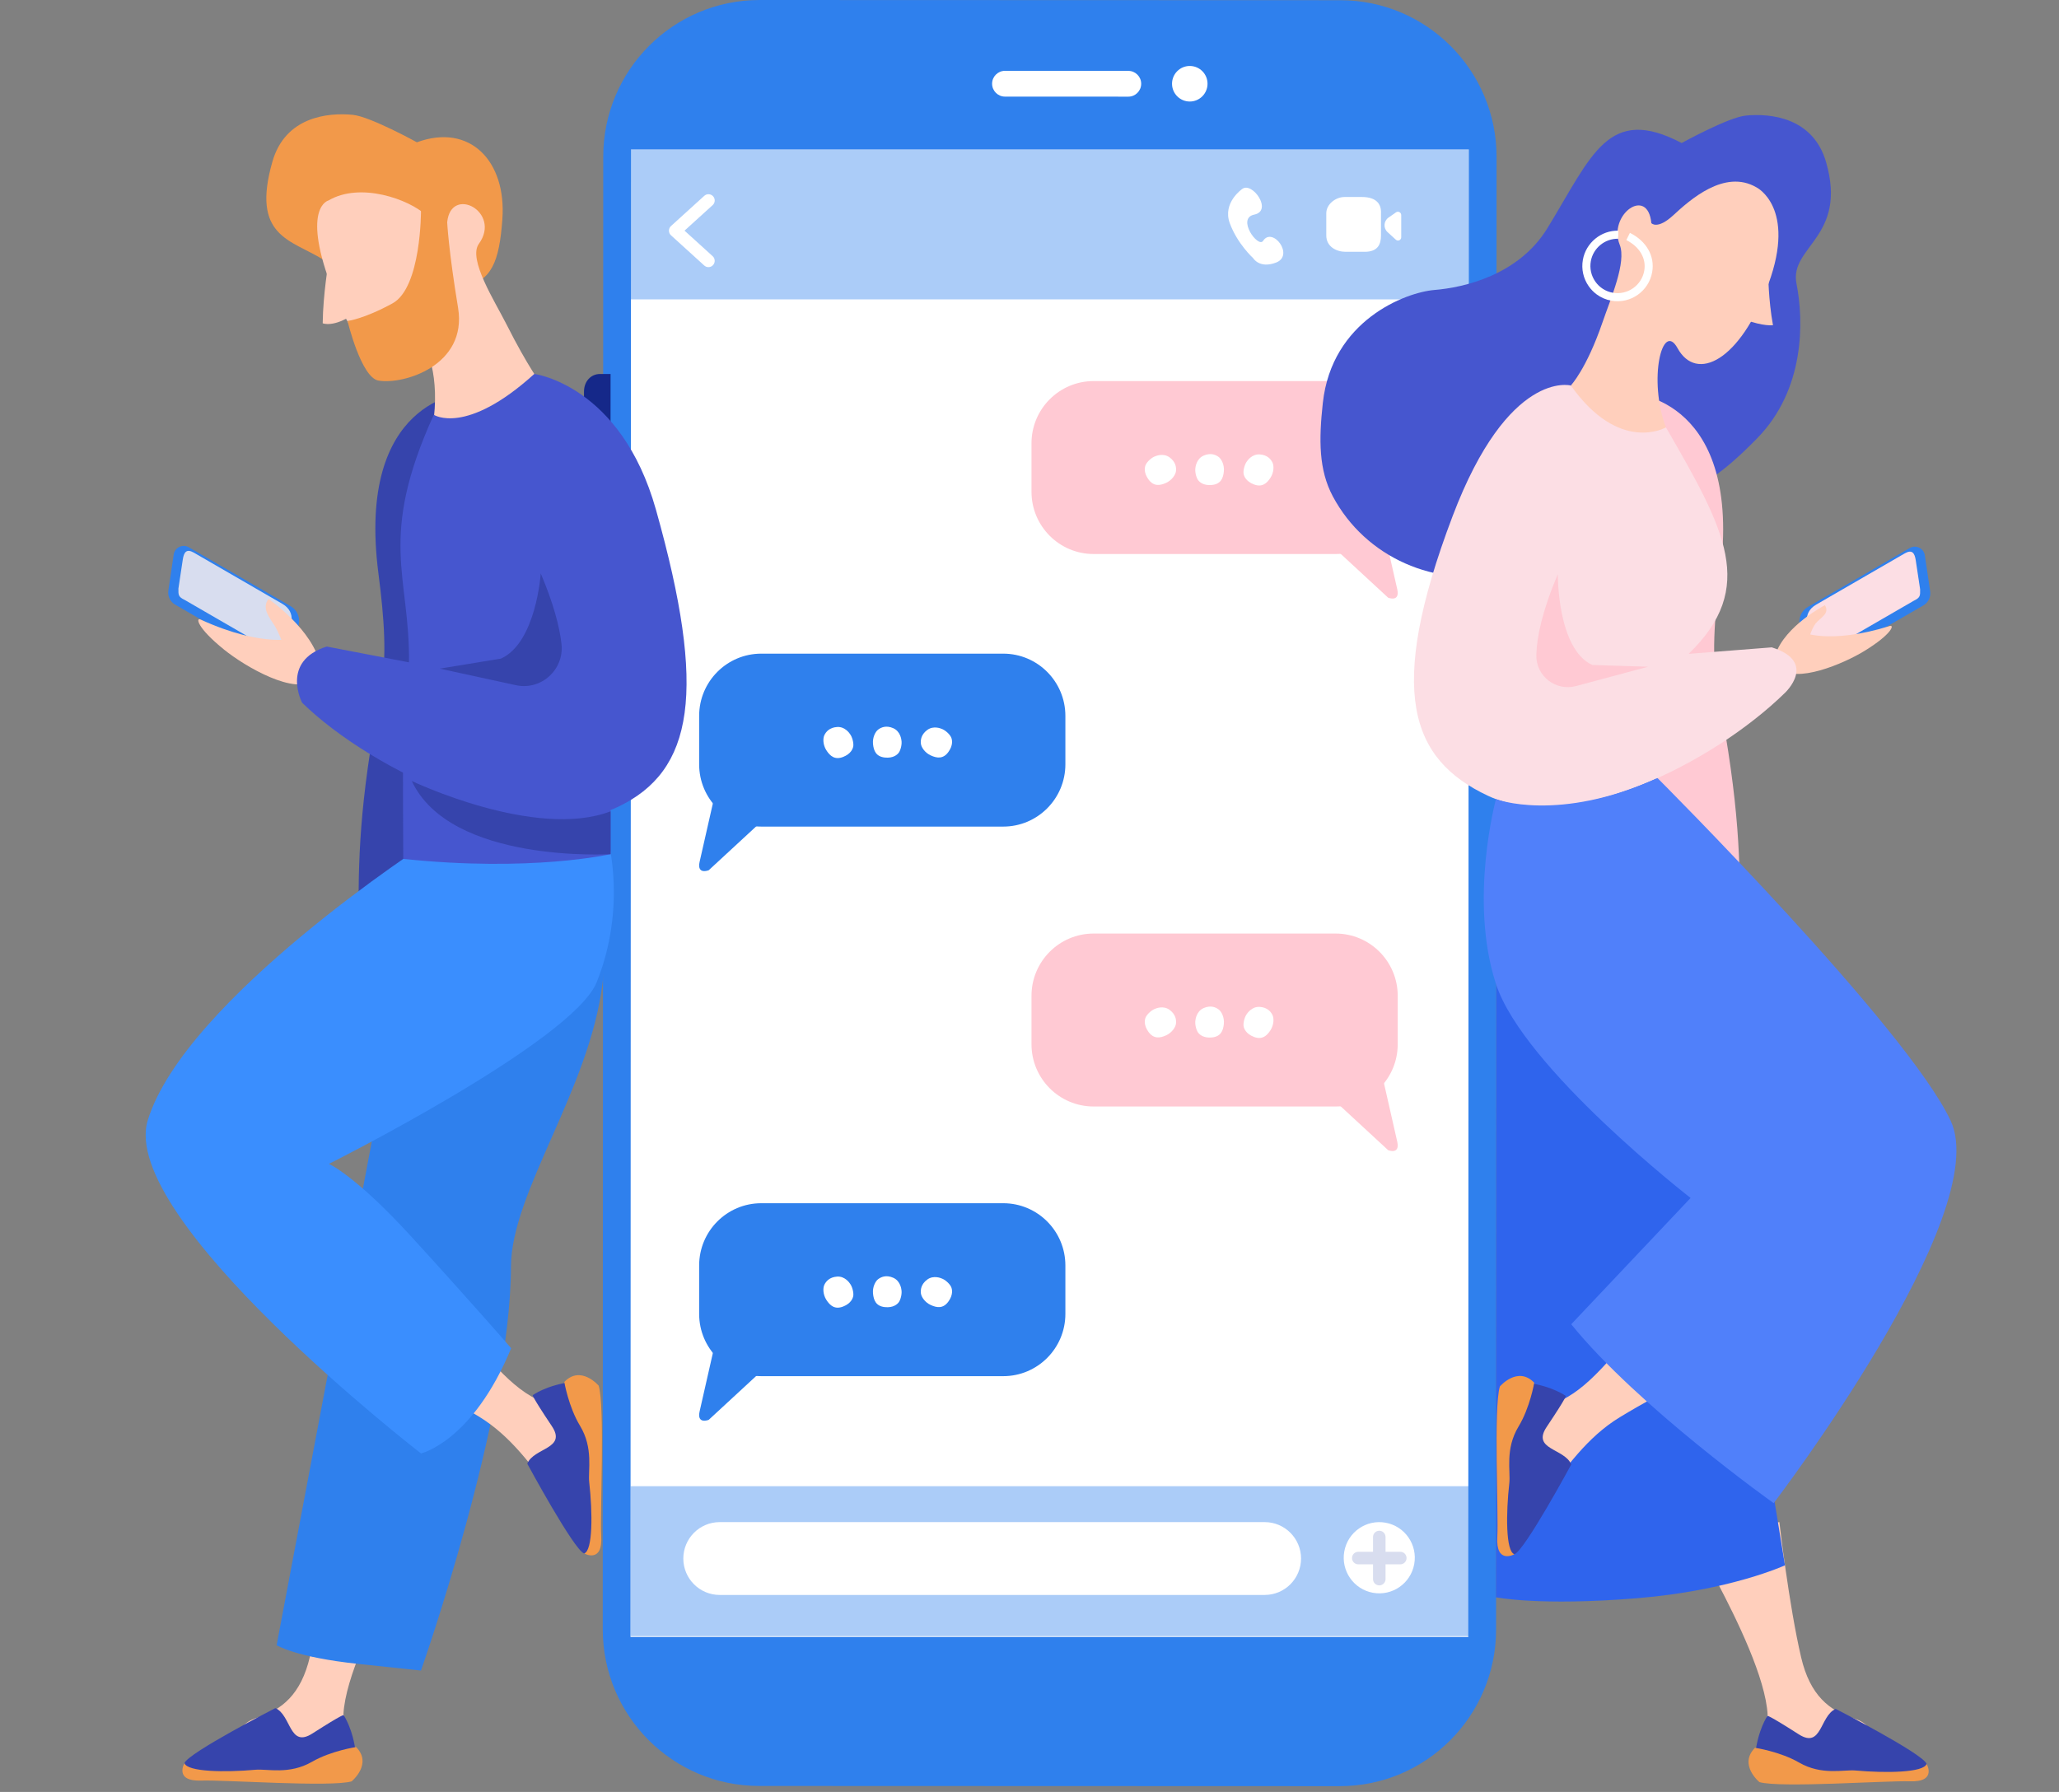 <svg width="216" height="188" viewBox="0 0 216 188" fill="none" xmlns="http://www.w3.org/2000/svg">
<rect x="0" y="0" width="216" height="188" fill="#808080" stroke="none"/>
<g clip-path="url(#clip0)">
<path d="M140.593 0.021L79.697 7.06185e-07C70.633 -0.003 63.284 7.355 63.282 16.438L63.232 170.925C63.229 180.005 70.573 187.371 79.637 187.373L140.533 187.395C149.595 187.397 156.946 180.039 156.948 170.957L156.998 16.469C157.001 7.387 149.658 0.024 140.593 0.021Z" fill="#2F80ED"/>
<path d="M143.142 3.017L77.146 2.996C71.101 2.993 66.198 7.903 66.195 13.961L66.143 173.405C66.14 179.463 71.04 184.375 77.086 184.375L143.081 184.396C149.127 184.399 154.029 179.489 154.029 173.432L154.082 13.987C154.087 7.932 149.187 3.02 143.142 3.017Z" fill="white"/>
<path d="M154.894 15.677H65.129L65.51 12.571C66.655 7.429 68.57 5.918 71.495 3.536L74.892 1.725L145.238 1.735L148.628 3.167C152.406 5.924 154.891 9.451 154.723 14.806L154.894 15.677Z" fill="#2F80ED"/>
<path d="M124.814 10.651C123.786 10.651 122.951 9.814 122.953 8.785C122.953 7.755 123.789 6.918 124.816 6.921C125.843 6.921 126.679 7.758 126.676 8.787C126.676 9.814 125.841 10.651 124.814 10.651Z" fill="white"/>
<path d="M118.366 10.141L105.427 10.136C104.683 10.136 104.076 9.528 104.076 8.783C104.076 8.038 104.683 7.43 105.427 7.43L118.366 7.435C119.11 7.435 119.717 8.043 119.717 8.788C119.717 9.533 119.112 10.141 118.366 10.141Z" fill="white"/>
<path d="M64.044 55.718H63.114C62.092 55.718 61.259 54.883 61.259 53.859L61.264 41.094C61.264 40.017 61.976 39.235 62.959 39.235H64.052L64.044 55.718Z" fill="#152889"/>
<path d="M63.986 74.651H63.056C62.034 74.651 61.201 73.817 61.201 72.793L61.206 60.028C61.206 58.951 61.918 58.169 62.901 58.169H63.994L63.986 74.651Z" fill="#152889"/>
<path d="M154.282 171.741H64.75L65.097 175.277C66.569 178.409 68.066 181.026 71.408 183.356L74.28 185.694L144.626 185.683L147.127 184.577C153.504 181.029 155.264 178.212 155.264 171.741H154.282Z" fill="#2F80ED"/>
<path d="M156.081 39.235H157.011C158.033 39.235 158.866 40.07 158.866 41.094L158.861 53.859C158.861 54.936 158.149 55.718 157.166 55.718H156.073L156.081 39.235Z" fill="#152889"/>
<path d="M73.344 137.847C73.344 141.454 76.263 144.379 79.863 144.379H105.245C108.845 144.379 111.764 141.454 111.764 137.847V132.767C111.764 129.16 108.845 126.235 105.245 126.235H79.863C76.263 126.235 73.344 129.16 73.344 132.767V137.847Z" fill="#2F80ED"/>
<path d="M80.527 143.347C80.606 143.499 79.308 144.379 79.308 144.379L74.348 148.962C74.348 148.962 73.097 149.465 73.389 148.098L75.131 140.419C75.133 140.419 78.898 140.227 80.527 143.347Z" fill="#2F80ED"/>
<path d="M98.756 134.117C98.756 134.117 97.944 133.746 97.271 134.246C96.617 134.733 96.565 135.309 96.607 135.686C96.649 136.06 97.024 136.631 97.636 136.913C98.304 137.221 98.95 137.294 99.486 136.56C100.022 135.828 99.885 135.249 99.78 135.017C99.636 134.699 99.163 134.246 98.756 134.117Z" fill="white"/>
<path d="M94.557 135.281C94.557 135.281 94.473 134.392 93.706 134.055C92.96 133.728 92.432 133.973 92.13 134.197C91.828 134.421 91.52 135.031 91.583 135.703C91.651 136.434 91.909 137.032 92.81 137.132C93.711 137.232 94.142 136.824 94.292 136.616C94.492 136.334 94.649 135.7 94.557 135.281Z" fill="white"/>
<path d="M89.137 134.628C89.137 134.628 88.654 133.875 87.818 133.933C87.006 133.988 86.649 134.446 86.484 134.783C86.315 135.12 86.326 135.805 86.688 136.373C87.085 136.992 87.587 137.405 88.436 137.079C89.282 136.752 89.479 136.194 89.515 135.939C89.56 135.591 89.408 134.954 89.137 134.628Z" fill="white"/>
<path d="M73.344 80.189C73.344 83.796 76.263 86.721 79.863 86.721H105.245C108.845 86.721 111.764 83.796 111.764 80.189V75.109C111.764 71.502 108.845 68.577 105.245 68.577H79.863C76.263 68.577 73.344 71.502 73.344 75.109V80.189Z" fill="#2F80ED"/>
<path d="M80.527 85.686C80.606 85.838 79.308 86.718 79.308 86.718L74.348 91.301C74.348 91.301 73.097 91.804 73.389 90.437L75.131 82.758C75.133 82.758 78.898 82.566 80.527 85.686Z" fill="#2F80ED"/>
<path d="M98.756 76.457C98.756 76.457 97.944 76.085 97.271 76.586C96.617 77.073 96.565 77.649 96.607 78.026C96.649 78.402 97.024 78.971 97.636 79.252C98.304 79.561 98.95 79.634 99.486 78.9C100.022 78.165 99.885 77.589 99.78 77.357C99.636 77.038 99.163 76.586 98.756 76.457Z" fill="white"/>
<path d="M94.557 77.623C94.557 77.623 94.473 76.734 93.706 76.397C92.96 76.07 92.432 76.315 92.13 76.539C91.828 76.762 91.52 77.373 91.583 78.044C91.651 78.776 91.909 79.374 92.81 79.474C93.711 79.574 94.142 79.168 94.292 78.958C94.492 78.676 94.649 78.039 94.557 77.623Z" fill="white"/>
<path d="M89.137 76.967C89.137 76.967 88.654 76.214 87.818 76.272C87.006 76.327 86.649 76.785 86.484 77.122C86.315 77.459 86.326 78.144 86.688 78.712C87.085 79.331 87.587 79.744 88.436 79.418C89.282 79.091 89.479 78.533 89.515 78.278C89.56 77.933 89.408 77.293 89.137 76.967Z" fill="white"/>
<path d="M146.628 109.555C146.628 113.162 143.709 116.087 140.11 116.087H114.727C111.128 116.087 108.209 113.162 108.209 109.555V104.475C108.209 100.868 111.128 97.943 114.727 97.943H140.11C143.709 97.943 146.628 100.868 146.628 104.475V109.555Z" fill="#FFC9D3"/>
<path d="M139.445 115.055C139.366 115.207 140.664 116.087 140.664 116.087L145.625 120.67C145.625 120.67 146.875 121.173 146.584 119.806L144.842 112.127C144.842 112.127 141.074 111.935 139.445 115.055Z" fill="#FFC9D3"/>
<path d="M121.217 105.823C121.217 105.823 122.029 105.452 122.701 105.952C123.355 106.439 123.408 107.015 123.366 107.392C123.324 107.768 122.948 108.337 122.336 108.619C121.669 108.927 121.022 109 120.486 108.266C119.95 107.531 120.087 106.955 120.192 106.723C120.339 106.407 120.809 105.952 121.217 105.823Z" fill="white"/>
<path d="M125.415 106.989C125.415 106.989 125.499 106.1 126.266 105.763C127.013 105.436 127.541 105.681 127.843 105.905C128.145 106.129 128.452 106.739 128.389 107.411C128.321 108.143 128.064 108.74 127.162 108.84C126.261 108.94 125.83 108.535 125.681 108.324C125.481 108.042 125.323 107.405 125.415 106.989Z" fill="white"/>
<path d="M130.835 106.333C130.835 106.333 131.319 105.58 132.154 105.638C132.966 105.693 133.323 106.151 133.489 106.488C133.657 106.825 133.647 107.51 133.284 108.078C132.887 108.697 132.385 109.11 131.537 108.784C130.691 108.457 130.494 107.899 130.457 107.644C130.412 107.299 130.565 106.662 130.835 106.333Z" fill="white"/>
<path d="M146.628 51.593C146.628 55.199 143.709 58.124 140.11 58.124H114.727C111.128 58.124 108.209 55.199 108.209 51.593V46.512C108.209 42.905 111.128 39.98 114.727 39.98H140.11C143.709 39.98 146.628 42.905 146.628 46.512V51.593Z" fill="#FFC9D3"/>
<path d="M139.445 57.092C139.366 57.244 140.664 58.124 140.664 58.124L145.625 62.707C145.625 62.707 146.875 63.21 146.584 61.843L144.842 54.164C144.842 54.162 141.074 53.969 139.445 57.092Z" fill="#FFC9D3"/>
<path d="M121.217 47.86C121.217 47.86 122.029 47.489 122.701 47.989C123.355 48.476 123.408 49.053 123.366 49.429C123.324 49.803 122.948 50.374 122.336 50.656C121.669 50.964 121.022 51.038 120.486 50.303C119.95 49.571 120.087 48.992 120.192 48.76C120.339 48.442 120.809 47.989 121.217 47.86Z" fill="white"/>
<path d="M125.415 49.027C125.415 49.027 125.499 48.137 126.266 47.8C127.013 47.473 127.541 47.718 127.843 47.942C128.145 48.166 128.452 48.776 128.389 49.448C128.321 50.18 128.064 50.777 127.162 50.877C126.261 50.977 125.83 50.572 125.681 50.361C125.481 50.08 125.323 49.443 125.415 49.027Z" fill="white"/>
<path d="M130.835 48.37C130.835 48.37 131.319 47.617 132.154 47.675C132.966 47.73 133.323 48.188 133.489 48.525C133.657 48.862 133.647 49.547 133.284 50.115C132.887 50.734 132.385 51.147 131.537 50.821C130.691 50.495 130.494 49.936 130.457 49.681C130.412 49.336 130.565 48.699 130.835 48.37Z" fill="white"/>
<path opacity="0.4" d="M154.064 155.923H66.145V171.655H154.064V155.923Z" fill="#2F80ED"/>
<path opacity="0.4" d="M154.074 15.677H66.156V31.409H154.074V15.677Z" fill="#2F80ED"/>
<path d="M132.672 167.332H75.496C73.392 167.332 71.684 165.621 71.684 163.512C71.684 161.404 73.392 159.692 75.496 159.692H132.675C134.779 159.692 136.487 161.404 136.487 163.512C136.484 165.621 134.779 167.332 132.672 167.332Z" fill="white"/>
<path d="M148.36 164.098C148.729 162.069 147.386 160.124 145.36 159.754C143.334 159.384 141.393 160.73 141.024 162.76C140.655 164.789 141.998 166.734 144.024 167.104C146.05 167.474 147.991 166.128 148.36 164.098Z" fill="white"/>
<path d="M146.899 162.804H145.351V161.254C145.351 160.891 145.057 160.596 144.694 160.596C144.332 160.596 144.038 160.891 144.038 161.254V162.804H142.49C142.128 162.804 141.833 163.099 141.833 163.463C141.833 163.826 142.128 164.121 142.49 164.121H144.038V165.671C144.038 166.035 144.332 166.329 144.694 166.329C145.057 166.329 145.351 166.035 145.351 165.671V164.121H146.899C147.261 164.121 147.556 163.826 147.556 163.463C147.556 163.099 147.261 162.804 146.899 162.804Z" fill="#D8DDEF"/>
<path d="M74.322 28.026C74.164 28.026 74.006 27.971 73.88 27.855L70.391 24.688C70.255 24.564 70.176 24.385 70.176 24.201C70.176 24.014 70.255 23.838 70.391 23.714L73.88 20.547C74.148 20.302 74.563 20.323 74.808 20.592C75.052 20.86 75.031 21.276 74.76 21.521L71.81 24.198L74.76 26.875C75.028 27.12 75.049 27.536 74.808 27.805C74.679 27.952 74.503 28.026 74.322 28.026Z" fill="white"/>
<path d="M130.326 19.818C130.326 19.818 128.211 21.253 129.012 23.422C129.813 25.591 131.458 27.078 131.458 27.078C131.458 27.078 132.12 28.216 133.865 27.547C135.825 26.794 133.494 23.738 132.501 25.273C131.994 26.054 129.685 22.901 131.576 22.516C133.552 22.113 131.379 19.044 130.326 19.818Z" fill="white"/>
<path d="M143.176 26.417H141.145C140.207 26.417 139.135 25.88 139.135 24.717V22.369C139.135 21.429 140.115 20.668 141.053 20.668H142.858C144.408 20.665 144.92 21.429 144.873 22.369V24.717C144.873 25.657 144.511 26.417 143.176 26.417Z" fill="white"/>
<path d="M145.661 22.829L146.447 22.279C146.678 22.116 146.996 22.282 146.996 22.566V24.896C146.996 25.191 146.647 25.346 146.429 25.146L145.559 24.351C145.102 23.93 145.149 23.19 145.661 22.829Z" fill="white"/>
<path d="M189.304 68.951L188.789 65.477C188.681 64.755 189.025 64.042 189.656 63.678L200.344 57.497C200.993 57.121 201.815 57.521 201.926 58.263L202.485 62.038C202.572 62.628 202.291 63.212 201.776 63.513L190.975 69.76C190.289 70.154 189.422 69.733 189.304 68.951Z" fill="#2F80ED"/>
<path d="M190 67.891L189.561 65.124C189.503 64.558 189.745 63.879 190.531 63.431L199.824 58.056C200.583 57.624 200.859 58.008 200.974 58.793L201.431 61.826C201.445 62.518 201.437 62.702 200.767 63.026L191.377 68.46C190.602 68.865 190.11 68.773 190 67.891Z" fill="#FCDEE4"/>
<path d="M163.354 58.974C170.739 56.489 170.469 54.17 176.806 51.645C179.84 50.434 182.546 47.807 184.32 46.001C189.359 40.868 189.238 33.681 188.463 29.769C187.685 25.86 193.833 24.899 191.569 17.022C190.21 12.302 185.723 11.876 183.145 12.126C181.314 12.302 176.417 15.006 176.417 15.006C168.711 10.962 167.014 16.277 162.342 23.922C159.3 28.9 153.522 30.172 150.485 30.422C147.445 30.672 139.71 33.612 138.77 42.289C138.352 46.136 138.334 49.284 139.816 52.067C143.242 58.495 150.64 61.723 157.734 60.109L163.354 58.974Z" fill="#4656CF"/>
<path d="M191.445 63.492C191.445 63.492 187.252 65.659 186.259 68.668C186.259 68.668 188.379 70.166 189.659 67.333C189.659 67.333 189.99 66.022 190.465 65.417C190.941 64.808 191.992 64.392 191.445 63.492Z" fill="#FFCFBC"/>
<path d="M188.928 66.277C188.928 66.277 191.787 67.691 198.253 65.674C198.728 65.527 198.534 66.472 195.633 68.267C193.395 69.652 188.298 71.795 186.687 70.057C185.079 68.317 188.928 66.277 188.928 66.277Z" fill="#FFCFBC"/>
<path d="M171.367 41.305C171.367 41.305 182.814 41.886 180.447 60.238C179.837 64.971 179.52 69.052 180.226 72.7C182.538 84.639 182.538 90.567 182.538 96.799L177.032 97.841C177.034 97.844 164.783 67.501 171.367 41.305Z" fill="#FFC9D3"/>
<path d="M178.132 161.33C178.132 161.33 178.865 163.555 180.142 165.985C182.192 169.883 185.229 176.059 185.434 179.916C185.434 179.916 184.622 183.064 186.548 183.267C188.474 183.47 195.982 183.612 195.982 183.612C195.982 183.612 197.464 181.235 194.498 180.295C191.905 179.474 189.882 177.868 188.949 173.882C187.67 168.422 186.666 159.688 186.666 159.688L178.132 161.33Z" fill="#FFCFBC"/>
<path d="M172.896 76.186L156.985 77.992L156.935 167.579C156.935 167.579 161.486 168.514 171.722 167.677C181.495 166.879 187.252 164.225 187.252 164.225L172.896 76.186Z" fill="#2F64ED"/>
<path d="M184.278 19.665C184.278 19.665 188.458 21.763 185.526 29.769C182.546 37.904 177.962 40.133 175.981 36.524C174.378 33.605 172.883 39.854 174.764 44.84C174.764 44.84 168.787 50.771 164.786 40.444C164.786 40.444 166.422 38.733 168.107 33.828C168.968 31.312 170.65 27.508 169.914 25.668C168.664 22.543 172.852 19.473 173.235 23.409C173.235 23.409 173.855 24.13 175.521 22.598C177.218 21.037 180.896 17.678 184.278 19.665Z" fill="#FFCFBC"/>
<path d="M174.767 44.84C174.767 44.84 169.912 47.667 164.788 40.444C164.788 40.444 158.246 38.693 152.385 54.154C145.367 72.658 148.023 79.679 156.066 83.475C164.791 87.595 179.748 80.032 187.241 72.7C187.241 72.7 190.744 69.451 185.87 67.917L177.147 68.599C184.333 61.641 181.004 55.628 174.767 44.84Z" fill="#FCDEE4"/>
<path d="M161.17 68.727C161.212 66.858 161.772 64.147 163.422 60.237C163.422 60.237 163.354 68.093 167.045 69.767L172.896 69.949L165.329 71.978C163.209 72.547 161.12 70.928 161.17 68.727Z" fill="#FFC9D3"/>
<path d="M185.499 28.671C185.499 28.671 185.497 31.401 185.996 34.118C185.996 34.118 185.037 34.27 183.024 33.525C183.024 33.525 183.863 30.177 185.499 28.671Z" fill="#FFCFBC"/>
<path d="M167.484 30.875C167.169 30.64 166.893 30.354 166.662 30.024C166.097 29.214 165.879 28.232 166.052 27.258C166.367 25.47 167.97 24.157 169.778 24.201L169.757 25.049C168.364 25.015 167.129 26.028 166.885 27.405C166.753 28.155 166.919 28.913 167.355 29.538C167.791 30.161 168.443 30.58 169.192 30.712C170.736 30.985 172.218 29.948 172.492 28.4C172.72 27.11 171.998 25.881 170.61 25.189L170.986 24.43C172.725 25.296 173.619 26.873 173.322 28.548C172.967 30.556 171.047 31.904 169.042 31.546C168.469 31.446 167.938 31.214 167.484 30.875Z" fill="white"/>
<path d="M185.413 180.026C185.413 180.026 185.373 179.823 188.692 181.95C191.132 183.514 190.891 180.036 192.572 179.286C192.572 179.286 201.705 183.977 202.107 185.049C202.107 185.049 203.773 187.913 190.757 186.133C190.757 186.133 183.823 186.87 184.115 184.167C184.404 181.463 185.413 180.026 185.413 180.026Z" fill="#3644AC"/>
<path d="M184.577 186.97C184.577 186.97 182.349 185.149 184.104 183.369C184.104 183.369 186.713 183.751 188.731 184.914C191.119 186.297 193.416 185.636 194.671 185.752C197.806 186.036 201.849 185.981 202.107 185.051C202.107 185.051 203.255 186.997 200.32 186.886C197.982 186.799 186.763 187.597 184.577 186.97Z" fill="#F2994A"/>
<path d="M176.033 135.542C176.033 135.542 174.149 136.927 172.237 138.896C169.171 142.052 166.714 145.819 163.117 147.207C163.117 147.207 159.878 147.409 160.28 149.305C160.682 151.203 159.605 158.99 159.605 158.99C159.605 158.99 160.338 158.974 162.292 156.55C164.281 154.083 166.433 150.811 169.925 148.689C174.709 145.783 180.226 143.163 180.226 143.163L176.033 135.542Z" fill="#FFCFBC"/>
<path d="M164.255 146.452C164.255 146.452 164.457 146.415 162.261 149.693C160.645 152.102 164.121 151.938 164.833 153.639C164.833 153.639 159.949 162.682 158.869 163.061C158.869 163.061 155.974 164.667 158.041 151.667C158.041 151.667 157.461 144.704 160.154 145.057C162.844 145.41 164.255 146.452 164.255 146.452Z" fill="#3644AC"/>
<path d="M157.345 145.459C157.345 145.459 159.213 143.269 160.95 145.067C160.95 145.067 160.511 147.673 159.302 149.666C157.87 152.028 158.477 154.342 158.336 155.597C157.981 158.73 157.947 162.782 158.869 163.061C158.869 163.061 156.901 164.166 157.077 161.231C157.216 158.893 156.67 147.636 157.345 145.459Z" fill="#F2994A"/>
<path d="M173.884 81.633C173.884 81.633 200.047 107.784 204.637 117.585C209.229 127.386 186.067 157.703 186.067 157.703C186.067 157.703 171.819 147.575 164.83 138.933L177.352 125.683C177.352 125.683 159.815 112.065 156.935 103.233C154.056 94.401 156.935 83.841 156.935 83.841C156.935 83.841 163.435 86.348 173.884 81.633Z" fill="#5080FA"/>
<path d="M30.842 68.87L31.357 65.395C31.465 64.674 31.121 63.961 30.49 63.597L19.802 57.416C19.153 57.04 18.331 57.44 18.221 58.182L17.661 61.957C17.574 62.547 17.855 63.132 18.37 63.432L29.171 69.679C29.86 70.073 30.727 69.655 30.842 68.87Z" fill="#2F80ED"/>
<path d="M30.149 67.81L30.587 65.043C30.645 64.477 30.403 63.798 29.618 63.35L20.325 57.975C19.566 57.543 19.29 57.927 19.174 58.712L18.717 61.745C18.704 62.437 18.712 62.621 19.382 62.945L28.772 68.379C29.547 68.784 30.036 68.692 30.149 67.81Z" fill="#D8DDEF"/>
<path d="M33.89 27.223C30.501 25.136 26.318 24.82 28.583 16.943C29.941 12.223 34.428 11.796 37.006 12.047C38.837 12.223 43.734 14.927 43.734 14.927C49.325 12.884 53.138 16.93 52.702 22.993C52.376 27.51 51.553 29.453 48.703 30.085C48.703 30.082 37.839 29.653 33.89 27.223Z" fill="#F2994A"/>
<path d="M28.173 62.836C28.173 62.836 32.886 66.079 33.624 69.846C33.624 69.846 30.847 71.323 29.741 67.725C29.741 67.725 29.318 66.49 28.837 65.69C28.357 64.889 27.379 63.836 28.173 62.836Z" fill="#FFCFBC"/>
<path d="M31.055 66.927C31.055 66.927 27.766 68.067 21.034 64.995C20.54 64.769 20.619 65.822 23.517 68.162C25.753 69.968 30.981 72.99 32.965 71.329C34.949 69.668 31.055 66.927 31.055 66.927Z" fill="#FFCFBC"/>
<path d="M48.779 41.226C48.779 41.226 37.332 41.807 39.699 60.159C40.308 64.892 40.626 68.972 39.92 72.621C37.608 84.56 37.608 90.488 37.608 96.719L43.114 97.762C43.114 97.762 55.363 67.419 48.779 41.226Z" fill="#3644AC"/>
<path d="M43.33 161.251C43.33 161.251 42.597 163.476 41.32 165.905C39.271 169.804 36.233 175.98 36.029 179.837C36.029 179.837 36.84 182.985 34.914 183.188C32.989 183.391 25.48 183.533 25.48 183.533C25.48 183.533 23.998 181.156 26.964 180.216C29.557 179.395 31.58 177.789 32.513 173.803C33.793 168.343 34.796 159.608 34.796 159.608L43.33 161.251Z" fill="#FFCFBC"/>
<path d="M47.25 76.106L63.989 78.007C63.989 78.007 64.748 90.535 63.208 103.15C61.842 114.336 53.624 125.069 53.603 132.896C53.558 148.646 44.163 175.264 44.163 175.264C44.163 175.264 44.163 175.264 37.589 174.569C30.997 173.871 29.019 172.605 29.019 172.605L47.25 76.106Z" fill="#2F80ED"/>
<path d="M34.457 21.034C34.457 21.034 31.688 21.679 34.62 29.687C37.6 37.822 41.685 39.728 44.165 36.442C44.662 35.784 46.257 39.554 45.382 44.759C45.382 44.759 52.833 50.711 56.832 40.383C56.832 40.383 55.397 38.52 53.117 33.997C51.919 31.622 49.073 27.189 50.232 25.586C52.652 22.237 47.294 19.391 46.911 23.327C46.911 23.327 46.291 24.048 44.625 22.516C42.931 20.955 37.839 19.049 34.457 21.034Z" fill="#FFCFBC"/>
<path d="M45.505 43.516C45.505 43.516 48.858 45.753 56.051 39.232C56.051 39.232 65.129 40.38 68.815 53.48C74.175 72.534 72.814 80.879 64.774 84.678C56.049 88.798 39.184 81.053 31.691 73.721C31.691 73.721 29.408 69.367 34.279 67.832L42.904 69.491C43.004 60.348 39.586 56.552 45.505 43.516Z" fill="#4656CF"/>
<path d="M34.471 27.505C34.471 27.505 33.89 30.825 33.853 33.918C33.853 33.918 35.022 34.405 37.124 32.933C37.121 32.933 36.107 29.011 34.471 27.505Z" fill="#FFCFBC"/>
<path d="M36.05 179.945C36.05 179.945 36.089 179.742 32.771 181.869C30.33 183.433 30.572 179.955 28.89 179.205C28.89 179.205 19.758 183.896 19.355 184.968C19.355 184.968 17.69 187.832 30.706 186.052C30.706 186.052 37.639 186.789 37.347 184.086C37.058 181.382 36.05 179.945 36.05 179.945Z" fill="#3644AC"/>
<path d="M36.885 186.892C36.885 186.892 39.113 185.071 37.358 183.291C37.358 183.291 34.749 183.673 32.731 184.836C30.343 186.218 28.047 185.558 26.791 185.673C23.656 185.958 19.613 185.903 19.355 184.973C19.355 184.973 18.207 186.919 21.142 186.808C23.478 186.719 34.696 187.519 36.885 186.892Z" fill="#F2994A"/>
<path d="M58.902 67.548C58.7 65.758 58.08 63.359 56.727 60.158C56.727 60.158 56.251 67.419 52.557 69.096L46.133 70.149L54.123 71.886C56.776 72.46 59.207 70.251 58.902 67.548Z" fill="#3644AC"/>
<path d="M44.115 135.46C44.115 135.46 45.999 136.845 47.912 138.814C50.978 141.97 53.434 145.737 57.031 147.125C57.031 147.125 60.271 147.325 59.869 149.223C59.467 151.121 60.544 158.908 60.544 158.908C60.544 158.908 59.811 158.892 57.856 156.468C55.867 154.001 53.716 150.729 50.224 148.607C45.44 145.701 39.922 143.081 39.922 143.081L44.115 135.46Z" fill="#FFCFBC"/>
<path d="M55.891 146.371C55.891 146.371 55.689 146.334 57.885 149.612C59.501 152.021 56.025 151.857 55.313 153.558C55.313 153.558 60.197 162.601 61.277 162.98C61.277 162.98 64.172 164.586 62.105 151.586C62.105 151.586 62.685 144.623 59.992 144.976C57.305 145.326 55.891 146.371 55.891 146.371Z" fill="#3644AC"/>
<path d="M62.803 145.376C62.803 145.376 60.935 143.186 59.199 144.984C59.199 144.984 59.638 147.59 60.846 149.583C62.278 151.945 61.671 154.259 61.813 155.514C62.168 158.647 62.202 162.698 61.28 162.978C61.28 162.978 63.248 164.083 63.072 161.148C62.932 158.81 63.476 147.553 62.803 145.376Z" fill="#F2994A"/>
<path d="M44.94 88.33C44.94 88.33 19.468 104.765 15.509 117.504C12.296 127.839 44.165 152.487 44.165 152.487C44.165 152.487 49.58 151.248 53.624 141.447C53.624 141.447 49.756 136.979 43.199 129.792C37.287 123.314 34.507 122.108 34.507 122.108C34.507 122.108 60.097 109.266 62.596 103.048C65.754 95.196 63.794 88.204 63.794 88.204C63.794 88.204 56.416 87.882 49.806 88.143L44.94 88.33Z" fill="#3A8EFE"/>
<path d="M44.165 22.095C44.165 22.095 44.205 30.174 41.173 31.83C38.144 33.486 36.457 33.673 36.457 33.673C36.457 33.673 37.883 39.609 39.699 39.928C42.3 40.383 49.055 38.364 48.054 32.291C47.05 26.217 46.913 23.324 46.913 23.324C46.913 23.324 46.974 20.639 44.165 22.095Z" fill="#F2994A"/>
<path d="M64.049 80.964V89.612C64.049 89.612 55.741 91.525 42.303 90.109C42.303 90.109 42.239 78.478 42.303 76.454C42.305 76.454 55.245 82.251 64.049 80.964Z" fill="#4656CF"/>
<path d="M43.199 81.938C43.199 81.938 56.164 88.129 64.052 85.12V89.614C64.049 89.611 47.25 90.633 43.199 81.938Z" fill="#3644AC"/>
</g>
<defs>
<clipPath id="clip0">
<rect width="216" height="188" fill="white"/>
</clipPath>
</defs>
</svg>
